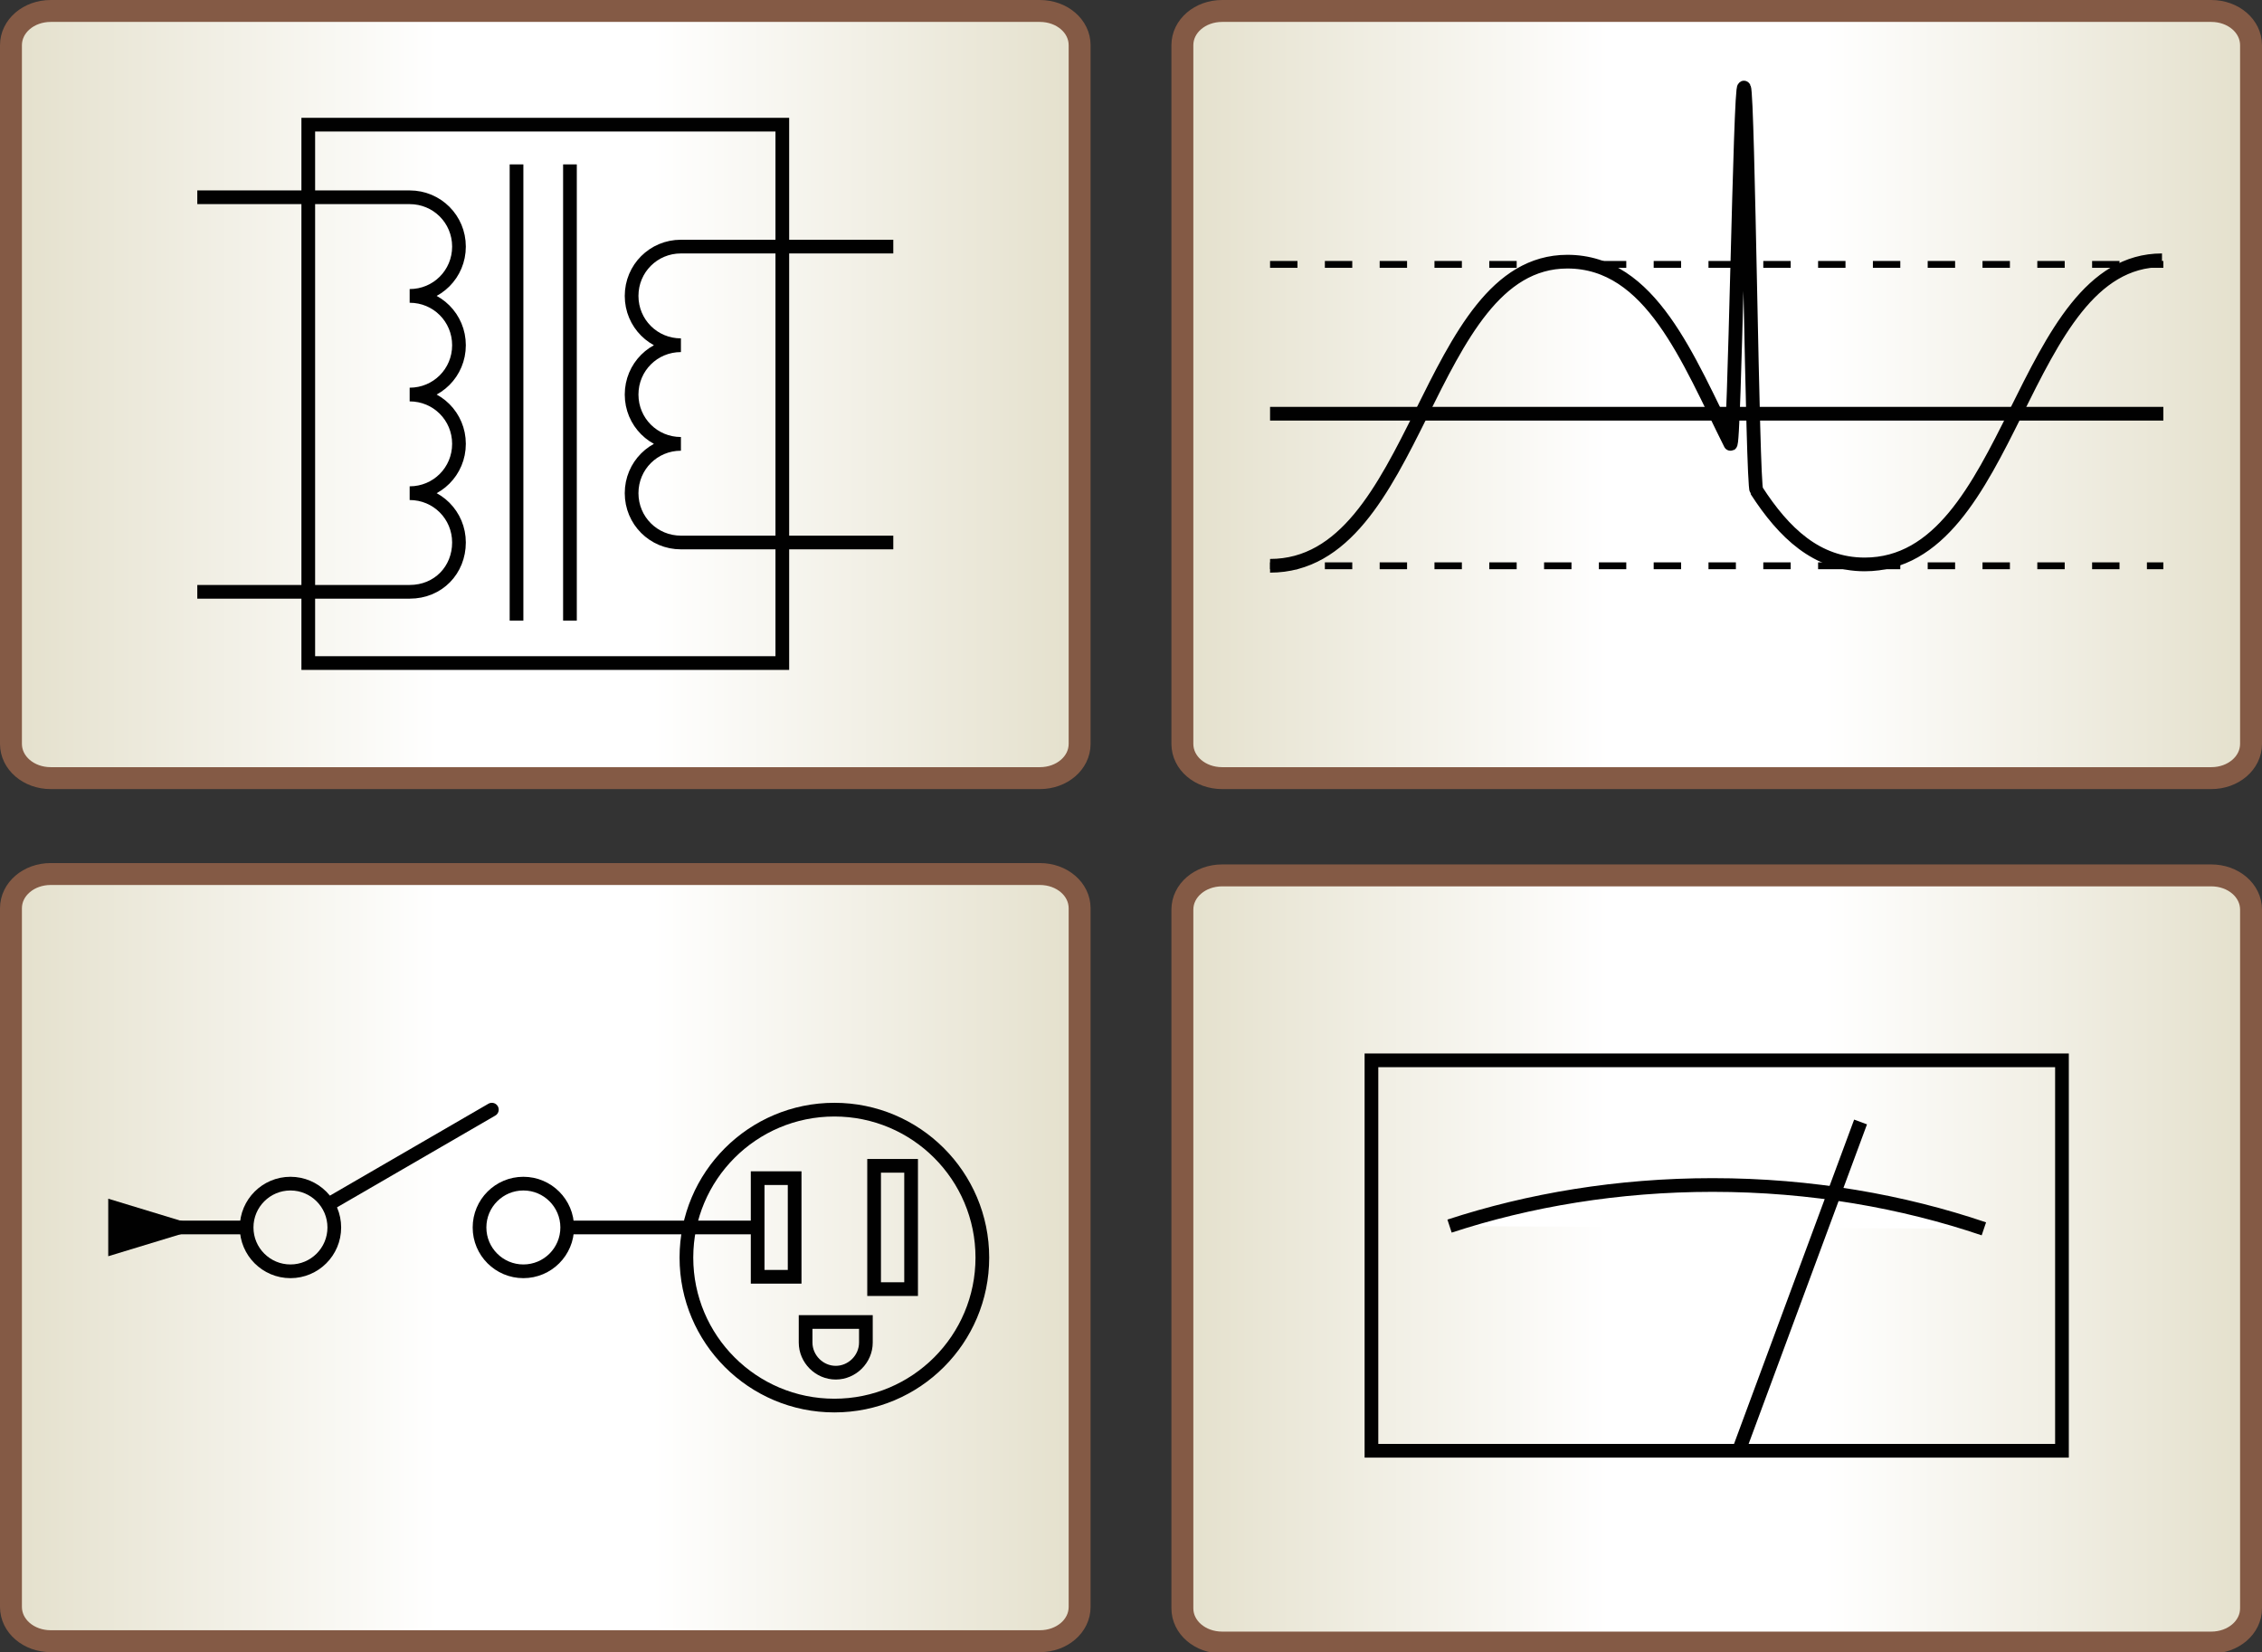 <?xml version="1.0" encoding="utf-8"?>
<!-- Generator: Adobe Illustrator 25.2.3, SVG Export Plug-In . SVG Version: 6.00 Build 0)  -->
<svg version="1.1" id="Layer_1" xmlns="http://www.w3.org/2000/svg" xmlns:xlink="http://www.w3.org/1999/xlink" x="0px" y="0px"
	 viewBox="0 0 165.1 120.6" style="enable-background:new 0 0 165.1 120.6;" xml:space="preserve">
<rect x="0" y="0" width="165.1" height="120.6" fill="#333333" stroke="none"/>
<style type="text/css">
	.st0{fill:url(#SVGID_1_);stroke:#845A45;stroke-width:1.6;}
	.st1{fill:none;stroke:#010101;}
	.st2{fill:#FFFFFF;stroke:#010101;}
	.st3{fill:url(#SVGID_2_);stroke:#845A45;stroke-width:1.6;}
	.st4{fill:#010101;}
	.st5{fill:none;stroke:#010101;stroke-linecap:round;}
	.st6{fill:url(#SVGID_3_);stroke:#845A45;stroke-width:1.6;}
	.st7{fill:url(#SVGID_4_);stroke:#845A45;stroke-width:1.6;}
	.st8{fill:none;stroke:#010101;stroke-width:0.5;stroke-dasharray:2;}
</style>
<linearGradient id="SVGID_1_" gradientUnits="userSpaceOnUse" x1="86.287" y1="2906.758" x2="164.287" y2="2906.758" gradientTransform="matrix(1 0 0 1 0 -2814.918)">
	<stop  offset="0" style="stop-color:#E4E0CC"/>
	<stop  offset="0.4" style="stop-color:#FFFFFF"/>
	<stop  offset="0.6" style="stop-color:#FFFFFF"/>
	<stop  offset="1" style="stop-color:#E4E0CC"/>
</linearGradient>
<path class="st0" d="M164.3,117.4c0,1.4-1.3,2.5-2.9,2.5H89.2c-1.6,0-2.9-1.1-2.9-2.5v-51c0-1.4,1.3-2.5,2.9-2.5h72.2
	c1.6,0,2.9,1.1,2.9,2.5V117.4z"/>
<g>
	<rect x="100.1" y="77.4" class="st1" width="50.4" height="28.5"/>
	<path class="st2" d="M105.8,89.5c5.8-1.9,12.3-3,19.2-3c7.2,0,13.9,1.2,19.8,3.2"/>
	<line class="st1" x1="126.8" y1="106.2" x2="135.8" y2="81.9"/>
</g>
<linearGradient id="SVGID_2_" gradientUnits="userSpaceOnUse" x1="0.8" y1="2906.757" x2="78.8" y2="2906.757" gradientTransform="matrix(1 0 0 1 0 -2814.918)">
	<stop  offset="0" style="stop-color:#E4E0CC"/>
	<stop  offset="0.4" style="stop-color:#FFFFFF"/>
	<stop  offset="0.6" style="stop-color:#FFFFFF"/>
	<stop  offset="1" style="stop-color:#E4E0CC"/>
</linearGradient>
<path class="st3" d="M78.8,117.3c0,1.4-1.3,2.5-2.9,2.5H3.7c-1.6,0-2.9-1.1-2.9-2.5v-51c0-1.4,1.3-2.5,2.9-2.5h72.2
	c1.6,0,2.9,1.1,2.9,2.5V117.3z"/>
<g>
	<polygon class="st4" points="7.9,91.7 14.8,89.6 7.9,87.5 	"/>
	<line class="st1" x1="8.3" y1="89.6" x2="17.9" y2="89.6"/>
	<line class="st1" x1="41.4" y1="89.6" x2="55.3" y2="89.6"/>
	<line class="st5" x1="24" y1="87.9" x2="35.9" y2="81"/>
	<circle class="st1" cx="21.2" cy="89.6" r="3.2"/>
	<circle class="st1" cx="38.2" cy="89.6" r="3.2"/>
	<circle class="st1" cx="60.9" cy="91.8" r="10.8"/>
	<rect x="63.8" y="85.1" class="st1" width="2.7" height="9"/>
	<rect x="55.3" y="86" class="st1" width="2.7" height="7.2"/>
	<path class="st1" d="M58.8,96.5v1.5c0,1.2,1,2.2,2.2,2.2c1.2,0,2.2-1,2.2-2.2v-1.5H58.8z"/>
</g>
<linearGradient id="SVGID_3_" gradientUnits="userSpaceOnUse" x1="0.8" y1="2843.717" x2="78.8" y2="2843.717" gradientTransform="matrix(1 0 0 1 0 -2814.918)">
	<stop  offset="0" style="stop-color:#E4E0CC"/>
	<stop  offset="0.4" style="stop-color:#FFFFFF"/>
	<stop  offset="0.6" style="stop-color:#FFFFFF"/>
	<stop  offset="1" style="stop-color:#E4E0CC"/>
</linearGradient>
<path class="st6" d="M78.8,54.3c0,1.4-1.3,2.5-2.9,2.5H3.7c-1.6,0-2.9-1.1-2.9-2.5v-51c0-1.4,1.3-2.5,2.9-2.5h72.2
	c1.6,0,2.9,1.1,2.9,2.5V54.3z"/>
<g>
	<rect x="22.5" y="9.1" class="st1" width="34.6" height="39.3"/>
	<path class="st1" d="M14.4,14.4h15.5c2,0,3.6,1.6,3.6,3.6s-1.6,3.6-3.6,3.6c2,0,3.6,1.6,3.6,3.6c0,2-1.6,3.6-3.6,3.6
		c2,0,3.6,1.6,3.6,3.6c0,2-1.6,3.6-3.6,3.6c2,0,3.6,1.6,3.6,3.6c0,2-1.5,3.6-3.6,3.6H14.4"/>
	<path class="st1" d="M65.2,18H49.7c-2,0-3.6,1.6-3.6,3.6s1.6,3.6,3.6,3.6c-2,0-3.6,1.6-3.6,3.6c0,2,1.6,3.6,3.6,3.6
		c-2,0-3.6,1.6-3.6,3.6c0,2,1.6,3.6,3.6,3.6h15.5"/>
	<line class="st1" x1="37.7" y1="12" x2="37.7" y2="45.3"/>
	<line class="st1" x1="41.6" y1="12" x2="41.6" y2="45.3"/>
</g>
<linearGradient id="SVGID_4_" gradientUnits="userSpaceOnUse" x1="86.287" y1="2843.717" x2="164.287" y2="2843.717" gradientTransform="matrix(1 0 0 1 0 -2814.918)">
	<stop  offset="0" style="stop-color:#E4E0CC"/>
	<stop  offset="0.4" style="stop-color:#FFFFFF"/>
	<stop  offset="0.6" style="stop-color:#FFFFFF"/>
	<stop  offset="1" style="stop-color:#E4E0CC"/>
</linearGradient>
<path class="st7" d="M164.3,54.3c0,1.4-1.3,2.5-2.9,2.5H89.2c-1.6,0-2.9-1.1-2.9-2.5v-51c0-1.4,1.3-2.5,2.9-2.5h72.2
	c1.6,0,2.9,1.1,2.9,2.5V54.3z"/>
<g>
	<line class="st1" x1="92.7" y1="30.2" x2="157.9" y2="30.2"/>
	<line class="st8" x1="92.7" y1="19.3" x2="157.9" y2="19.3"/>
	<line class="st8" x1="92.7" y1="41.3" x2="157.9" y2="41.3"/>
	<path class="st1" d="M92.7,41.3c10.9,0,11.3-22.2,21.7-22.2c6.1,0,8.8,7.1,11.9,13.3c0.3,0.7,0.7-26.6,1-26
		c0.3,0.5,0.6,29,0.9,29.4c2,3.1,4.4,5.4,7.9,5.4c10.9,0,11.3-22.2,21.7-22.2"/>
</g>
</svg>
